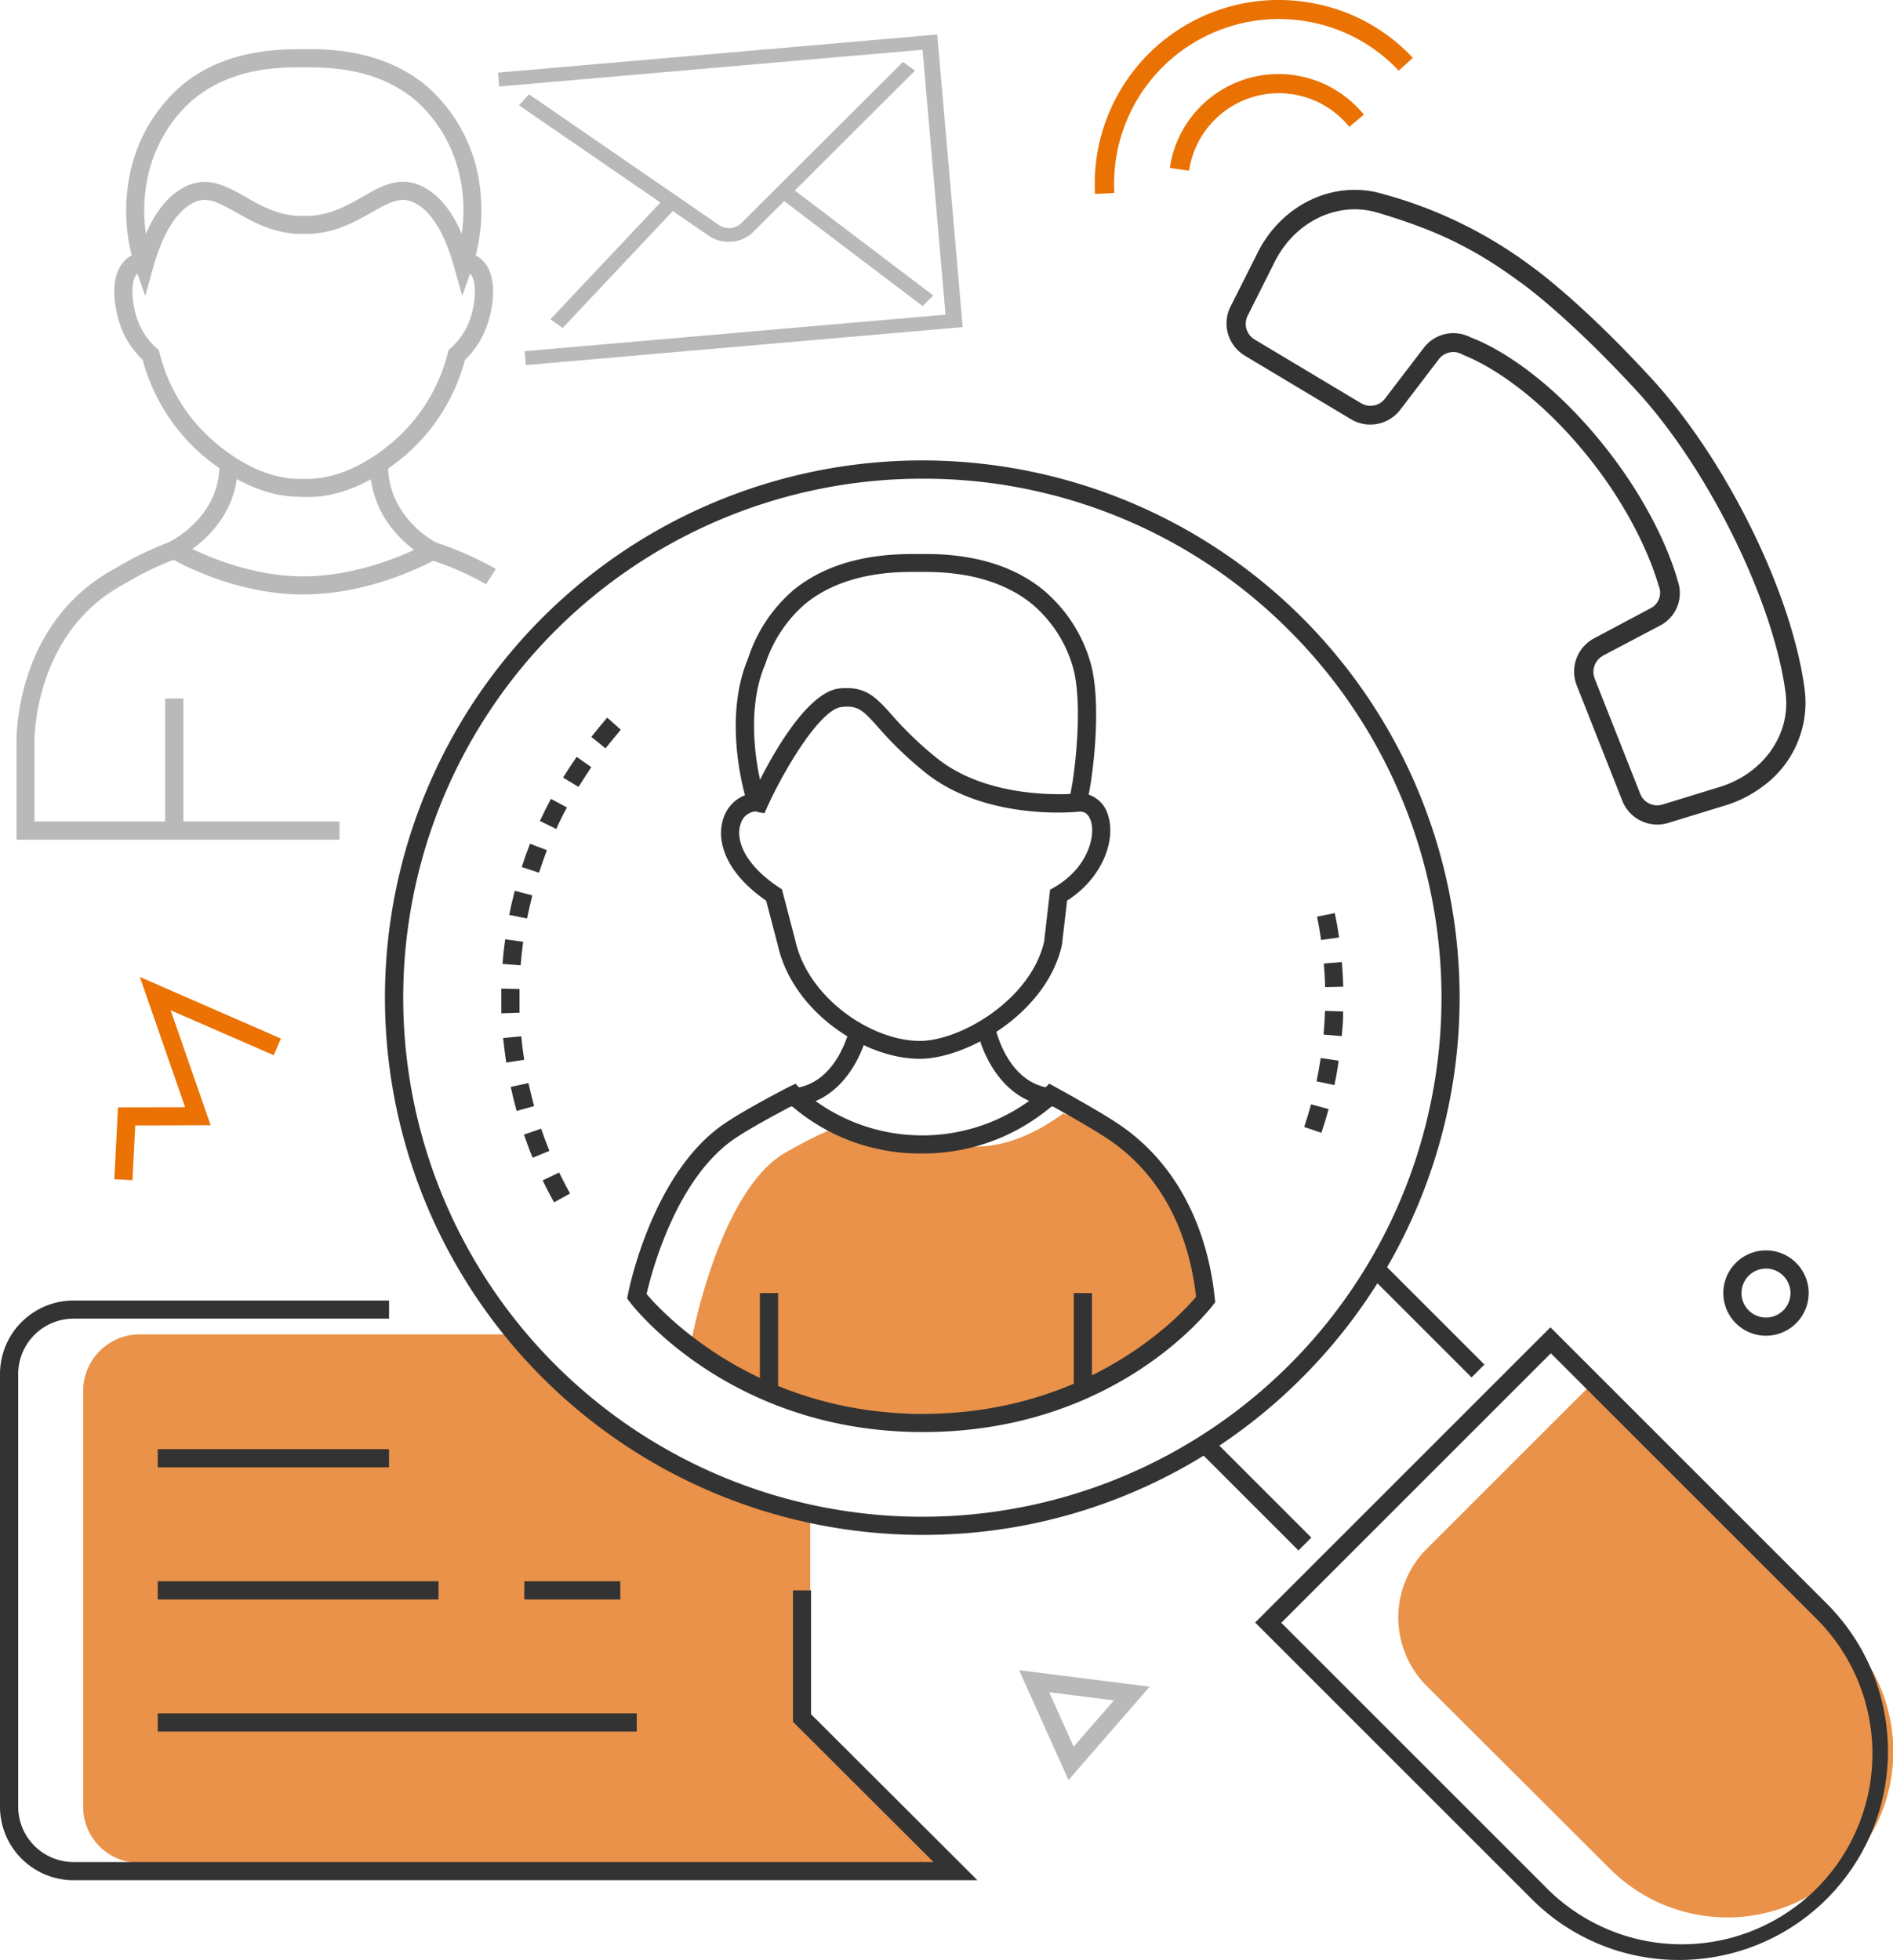 <svg xmlns="http://www.w3.org/2000/svg" width="294.52" height="305.04" viewBox="0 0 294.52 305.04"><defs><style>
      .cls-1 {
        fill: #eb7203;
      }

      .cls-2 {
        fill: #333;
      }

      .cls-3 {
        fill: #b9b9b9;
      }

      .cls-4 {
        fill: #ea9249;
      }

      .cls-5 {
        fill: #ea7202;
      }
    </style></defs><g id="Ebene_2" data-name="Ebene 2"><g id="Ebene_1-2" data-name="Ebene 1"><g><g><polygon class="cls-1" points="20.61 183.65 17.79 183.5 18.36 172.32 28.8 172.3 21.76 152.03 43.71 161.62 42.58 164.21 26.55 157.21 32.77 175.11 21.04 175.14 20.61 183.65"></polygon><path class="cls-2" d="M274.76,207.86a6.64,6.64,0,1,1,6.64-6.64A6.65,6.65,0,0,1,274.76,207.86Zm0-10.45a3.81,3.81,0,1,0,3.81,3.81A3.82,3.82,0,0,0,274.76,197.41Z"></path><path class="cls-3" d="M166.24,277l-7.68-17.09,20.31,2.56Zm-3-13.66,3.8,8.47,6.26-7.2Z"></path><g><path class="cls-4" d="M126.06,236.48a77.38,77.38,0,0,1-40.5-21.7c-2.39-2.37-5.06-5.13-7.09-7.13H22a8.81,8.81,0,0,0-9.06,8.9v64.52A8.74,8.74,0,0,0,22,289.89H146.8l-20.74-22.1Z"></path><path class="cls-2" d="M152.07,292.59H11.44A11.45,11.45,0,0,1,0,281.15V213.82a11.45,11.45,0,0,1,11.44-11.44H60.53v2.82H11.44a8.63,8.63,0,0,0-8.61,8.62v67.33a8.62,8.62,0,0,0,8.61,8.61h133.8l-21.87-21.83V247.48h2.82v19.28Z"></path><rect class="cls-2" x="24.54" y="266.63" width="74.53" height="2.83"></rect><rect class="cls-2" x="24.54" y="225.51" width="35.98" height="2.83"></rect><rect class="cls-2" x="81.57" y="246.07" width="14.94" height="2.83"></rect><rect class="cls-2" x="24.54" y="246.07" width="43.69" height="2.83"></rect><path class="cls-3" d="M52.82,130.67H2.57V115.4c0-.73-.2-18.64,15.45-27a51.22,51.22,0,0,1,8.64-4.16L27.3,84l.58.35c.09.06,9,5.34,19.28,5.34s19.33-5.15,19.42-5.2l.55-.31.6.2a51.94,51.94,0,0,1,9.42,4.16l-1.54,2.37a46.38,46.38,0,0,0-8.2-3.65c-2.25,1.19-10.63,5.25-20.25,5.25S29.32,88.38,27,87.12a46.18,46.18,0,0,0-7.52,3.67l-.11.07c-14.2,7.55-14,24.34-14,24.51v12.47H52.82Z"></path><rect class="cls-3" x="25.7" y="108.7" width="2.83" height="20.56"></rect><path class="cls-3" d="M71.91,46.05l-1.2-4.31c-1.59-5.74-3.82-9.22-6.63-10.36-1.85-.74-3.52.12-6.32,1.7-2.42,1.38-5.44,3.08-9.32,3.31l-1.15,0-1.18,0c-3.88-.23-6.89-1.93-9.32-3.31-2.8-1.58-4.47-2.44-6.31-1.7-2.8,1.13-5.11,4.71-6.68,10.36l-1.19,4.31-1.5-4.22a28.24,28.24,0,0,1-.56-16.19,24.75,24.75,0,0,1,7.24-11.93c6.74-6,15.45-6,18.73-6.06H48c3.28,0,12,.11,18.74,6.06A24.91,24.91,0,0,1,74,25.64a28.37,28.37,0,0,1-.6,16.19ZM62.72,28.28a6.46,6.46,0,0,1,2.41.48c2.73,1.1,5,3.65,6.7,7.61a24.65,24.65,0,0,0-.55-10A22,22,0,0,0,64.9,15.83c-6-5.25-13.62-5.32-16.9-5.35H46.55c-3.28,0-10.94.1-16.89,5.35a22.09,22.09,0,0,0-6.39,10.55,24.84,24.84,0,0,0-.57,10c1.73-4,4-6.49,6.72-7.6,3.2-1.28,5.9.25,8.76,1.86,2.4,1.36,4.87,2.76,8.1,2.95.33,0,.67,0,1,0s.66,0,1,0c3.23-.19,5.7-1.59,8.1-2.95C58.48,29.43,60.51,28.28,62.72,28.28Z"></path><path class="cls-3" d="M46.66,77.31c-4.94,0-10.2-2.25-15.23-6.54A29.75,29.75,0,0,1,22.2,56a13.7,13.7,0,0,1-3.65-5.89c-.24-.74-2.32-7.55,1.59-10.16a5.33,5.33,0,0,1,2.09-.79l.43,2.79a2.57,2.57,0,0,0-1,.36c-1.67,1.12-1,5.17-.44,6.95a10.84,10.84,0,0,0,3.15,4.92l.33.29.11.42a26.86,26.86,0,0,0,8.41,13.76c4.65,4,9.41,6,13.81,5.87h.42c4.39.11,9.17-1.91,13.8-5.86a26.91,26.91,0,0,0,8.43-13.77l.11-.42.33-.29a10.88,10.88,0,0,0,3.14-4.89c.59-1.81,1.24-5.86-.45-7a2.4,2.4,0,0,0-1-.34l.43-2.79a5,5,0,0,1,2.14.8c3.89,2.6,1.81,9.41,1.56,10.18A13.66,13.66,0,0,1,72.34,56a29.68,29.68,0,0,1-9.2,14.79c-5.2,4.43-10.61,6.69-15.7,6.55h-.78Z"></path><path class="cls-4" d="M287,290.82a25.82,25.82,0,0,1-36.51,0L222,262.4A15.1,15.1,0,0,1,222,241l25.84-25.83L287,254.3A25.81,25.81,0,0,1,287,290.82Z"></path><path class="cls-4" d="M175.41,177.73a43.33,43.33,0,0,0-10-4.45c-5.49,4-11.37,6.09-17.11,4.72h-.63c-5.85,1.51-11.94,2.27-17.64-2.57a71.89,71.89,0,0,0-8.32,4.23c-9.93,6.33-14.1,28.8-14.1,28.8,9.74,10.69,24.69,11.61,40.23,11.61a52.81,52.81,0,0,0,38.85-17C186.12,197.09,185.58,184.25,175.41,177.73Z"></path><path class="cls-2" d="M143.58,222.85c-29.92,0-45-19.45-45.63-20.28l-.38-.51.12-.61c.16-.8,3.9-19.53,15.54-26.94,3.22-2.13,9.28-5.26,9.54-5.39l1-.48.72.77a28.45,28.45,0,0,0,38,0l.75-.78.95.52c.25.14,6.14,3.36,9.23,5.37,11.93,7.65,14.89,20.57,15.59,27.59l.06.54-.34.44C188.08,203.89,173.5,222.85,143.58,222.85Zm-43-21.5c2.54,3,17.1,18.67,43,18.67,26,0,40.2-15.46,42.51-18.22-.89-7.89-4.11-18.41-14.25-24.91-2.31-1.5-6.36-3.78-8.16-4.78a30.92,30.92,0,0,1-20.3,7.39,30.51,30.51,0,0,1-20.21-7.4c-1.82,1-6,3.19-8.4,4.78C105.27,182.93,101.36,198.06,100.6,201.35Z"></path><rect class="cls-2" x="118.23" y="201.22" width="2.83" height="14.48"></rect><rect class="cls-2" x="167.06" y="201.22" width="2.83" height="14.36"></rect><path class="cls-2" d="M143.11,164.77c-8.59,0-19.79-7.28-22.11-17.74l-1.8-6.87c-6.73-4.66-7.82-9.78-6.56-13.07a5.65,5.65,0,0,1,3.27-3.34c-.74-2.73-3-12.54.32-20.89l.21-.56a23.59,23.59,0,0,1,7-10.47c6.73-5.52,15.42-5.59,18.7-5.62h1.5c3.27,0,12,.1,18.7,5.62A23,23,0,0,1,169.63,103c1.73,5.89.62,16.29-.25,20.66a4.69,4.69,0,0,1,3,3.15c1.27,3.85-.78,9.78-6.36,13.34l-.8,6.89C162.86,157.7,150.35,164.77,143.11,164.77Zm-25.51-38.5a2.61,2.61,0,0,0-2.33,1.83c-.85,2.23.19,6.19,5.94,10l.45.3,2.09,8c2,8.94,11.86,15.58,19.36,15.58,6.39,0,17.3-6.49,19.34-15.46l.93-8.07.61-.35c5.24-3,6.51-8,5.72-10.38-.48-1.42-1.4-1.45-1.82-1.41h-.12c-.58.07-14.34,1.41-23.7-6a56.82,56.82,0,0,1-7.41-7.1c-2.34-2.62-3.13-3.5-5.74-3.19-3.25.38-8.69,9.3-11.53,15.52l-.44,1-1-.15A1.51,1.51,0,0,0,117.6,126.27Zm14.22-19.19c3.19,0,4.73,1.72,6.94,4.18a54.73,54.73,0,0,0,7.07,6.77c7.14,5.69,17.54,5.67,20.7,5.52.74-3.35,2-14.13.39-19.77A20.11,20.11,0,0,0,160.57,94c-6-4.89-13.93-5-16.93-5h-1.46c-3,0-11,.09-16.93,5a20.84,20.84,0,0,0-6.16,9.28l-.24.6c-2.48,6.29-1.4,13.78-.6,17.46,2.53-5,7.6-13.65,12.34-14.21A10.74,10.74,0,0,1,131.82,107.08Z"></path><path class="cls-2" d="M143.5,238.85a83.6,83.6,0,1,1,59.11-24.49A83,83,0,0,1,143.5,238.85Zm0-164.36a80.77,80.77,0,1,0,57.11,23.65A80.27,80.27,0,0,0,143.5,74.49Z"></path><path class="cls-2" d="M205.59,176.28l-2.68-.9c.39-1.16.75-2.35,1.07-3.53l2.73.74C206.37,173.83,206,175.07,205.59,176.28Zm2-7.43-2.76-.58c.25-1.2.47-2.42.65-3.63l2.79.42C208.11,166.33,207.88,167.6,207.61,168.85Zm1.14-7.61-2.81-.25c.11-1.22.19-2.46.23-3.68l2.82.09C209,158.68,208.87,160,208.75,161.24Zm-2.57-7.62c0-1.22-.1-2.46-.2-3.68l2.81-.23c.11,1.27.18,2.56.22,3.84Zm-.62-7.34c-.17-1.21-.38-2.43-.63-3.63l2.77-.56c.26,1.25.48,2.53.66,3.79Z"></path><path class="cls-2" d="M86.2,187.1c-.62-1.11-1.22-2.26-1.77-3.42L87,182.46c.53,1.1,1.1,2.2,1.69,3.27Zm-3.33-6.94c-.49-1.18-.94-2.39-1.35-3.6l2.67-.92c.4,1.16.83,2.32,1.29,3.45Zm-2.49-7.28c-.34-1.23-.65-2.49-.92-3.74l2.76-.6c.26,1.2.56,2.41.88,3.58Zm-1.62-7.53c-.19-1.26-.35-2.54-.48-3.82l2.82-.27c.11,1.22.27,2.45.46,3.66ZM78,157.69c0-.84,0-1.69,0-2.54,0-.44,0-.87,0-1.31l2.83.06c0,.42,0,.83,0,1.25,0,.81,0,1.62,0,2.44Zm3-7.47L78.18,150c.1-1.28.24-2.57.42-3.83l2.8.39C81.23,147.77,81.1,149,81,150.22Zm1-7.29-2.77-.55c.24-1.26.53-2.52.86-3.76l2.73.72C82.52,140.52,82.25,141.72,82,142.93Zm1.85-7.13-2.68-.87c.39-1.22.83-2.44,1.29-3.63l2.63,1C84.66,133.47,84.24,134.64,83.86,135.8ZM86.55,129,84,127.76c.54-1.16,1.11-2.32,1.71-3.44l2.5,1.33C87.61,126.73,87.06,127.84,86.55,129ZM90,122.46,87.61,121c.67-1.09,1.38-2.17,2.11-3.22L92,119.38C91.34,120.38,90.66,121.42,90,122.46Zm4.21-6L92,114.67c.79-1,1.62-2,2.47-3l2.11,1.88C95.79,114.52,95,115.46,94.23,116.42Z"></path><rect class="cls-2" x="193.81" y="221.46" width="2.83" height="22.05" transform="translate(-107.21 206.13) rotate(-45)"></rect><rect class="cls-2" x="220.74" y="194.53" width="2.83" height="22.05" transform="translate(-80.28 217.29) rotate(-45)"></rect><path class="cls-2" d="M261.28,305a32.31,32.31,0,0,1-23-9.51l-43-43,45.94-45.94,43,43a32.48,32.48,0,0,1-23,55.45Zm-61.93-52.47,41,41a29.66,29.66,0,1,0,41.94-41.94l-41-41Z"></path><path class="cls-3" d="M27.35,87l-1.2-2.56c.33-.16,8-3.87,8-12.09H37C37,82.4,27.74,86.82,27.35,87Z"></path><path class="cls-3" d="M66.66,87c-.38-.18-9.11-4.61-9.11-14.63h2.82c0,8.29,7.46,12.06,7.54,12.1Z"></path><path class="cls-2" d="M122.62,172.2v-2.82c7.55,0,9.6-9.4,9.62-9.49l2.77.58C134.16,164.53,130.47,172.2,122.62,172.2Z"></path><path class="cls-2" d="M164.47,172.2c-7.86,0-11.54-7.67-12.39-11.73l2.76-.59c.08.39,2.11,9.5,9.63,9.5Z"></path><g><path class="cls-3" d="M113.85,37.61a5.37,5.37,0,0,0,3.32-1.49L142.35,11l-1.86-1.37L115.32,34.74a2.76,2.76,0,0,1-3.43.3L82.31,14.68l-1.57,1.7,29.57,20.34A5.48,5.48,0,0,0,113.85,37.61Z"></path><polygon class="cls-3" points="145.2 45.98 123.15 29.26 121.49 30.91 143.54 47.63 145.2 45.98"></polygon><polygon class="cls-3" points="105.16 32.33 103.25 30.98 85.63 49.69 87.54 51.04 105.16 32.33"></polygon><polygon class="cls-3" points="81.82 56.81 149.78 50.9 145.82 5.37 77.49 11.3 77.67 13.46 143.53 7.74 147.11 48.96 81.63 54.65 81.82 56.81"></polygon></g></g></g><g><path class="cls-2" d="M274.17,122.44a18.9,18.9,0,0,1-6.08,3l-8.6,2.64a5.85,5.85,0,0,1-7.08-3.46l-7.08-17.92A5.87,5.87,0,0,1,248,99.34l8.87-4.72a2.7,2.7,0,0,0,1.22-3.39l-.06-.19c-.06-.07-2.58-10.18-12.28-21.57s-18-14.15-18-14.2l-.18-.08a2.85,2.85,0,0,0-3.63.6l-6.1,8a5.87,5.87,0,0,1-7.65,1.45l-16.53-9.9a5.86,5.86,0,0,1-2.29-7.47l4.07-8.09c3.7-7.86,12-11.91,19.77-9.58a68.54,68.54,0,0,1,23,11.2c.26.19,7.5,5.27,18.69,17.44,11.7,12.72,22,33.63,23.9,48.64A16.12,16.12,0,0,1,274.17,122.44ZM249.1,102.23a2.87,2.87,0,0,0-1,3.35l7.08,17.92a2.84,2.84,0,0,0,3.44,1.71l8.59-2.64c7-2,11.44-8.16,10.6-14.7-1.84-14.22-12-34.88-23.12-47-10.94-11.89-18.17-17-18.24-17-7.8-5.8-14.23-8.42-22.09-10.77-6.32-1.9-13.13,1.47-16.21,8l-4.07,8.1a2.85,2.85,0,0,0,1.13,3.64l16.54,9.9a2.85,2.85,0,0,0,3.74-.72l6.11-8a5.79,5.79,0,0,1,7.22-1.51c1,.36,9.52,3.56,19.28,15.07S260.7,89.15,261,90.32a5.69,5.69,0,0,1-2.67,7L249.45,102Z"></path><path class="cls-5" d="M209.93,19.74A14.11,14.11,0,0,0,185,26.57l-3-.44a17.1,17.1,0,0,1,30.19-8.29Z"></path><path class="cls-5" d="M217.62,11a25.38,25.38,0,0,0-14.89-7.76,25.64,25.64,0,0,0-29.12,21.61,26.28,26.28,0,0,0-.24,5.17l-3,.17A28.61,28.61,0,0,1,203.16.31,28.4,28.4,0,0,1,219.82,9Z"></path></g></g></g></g></svg>
